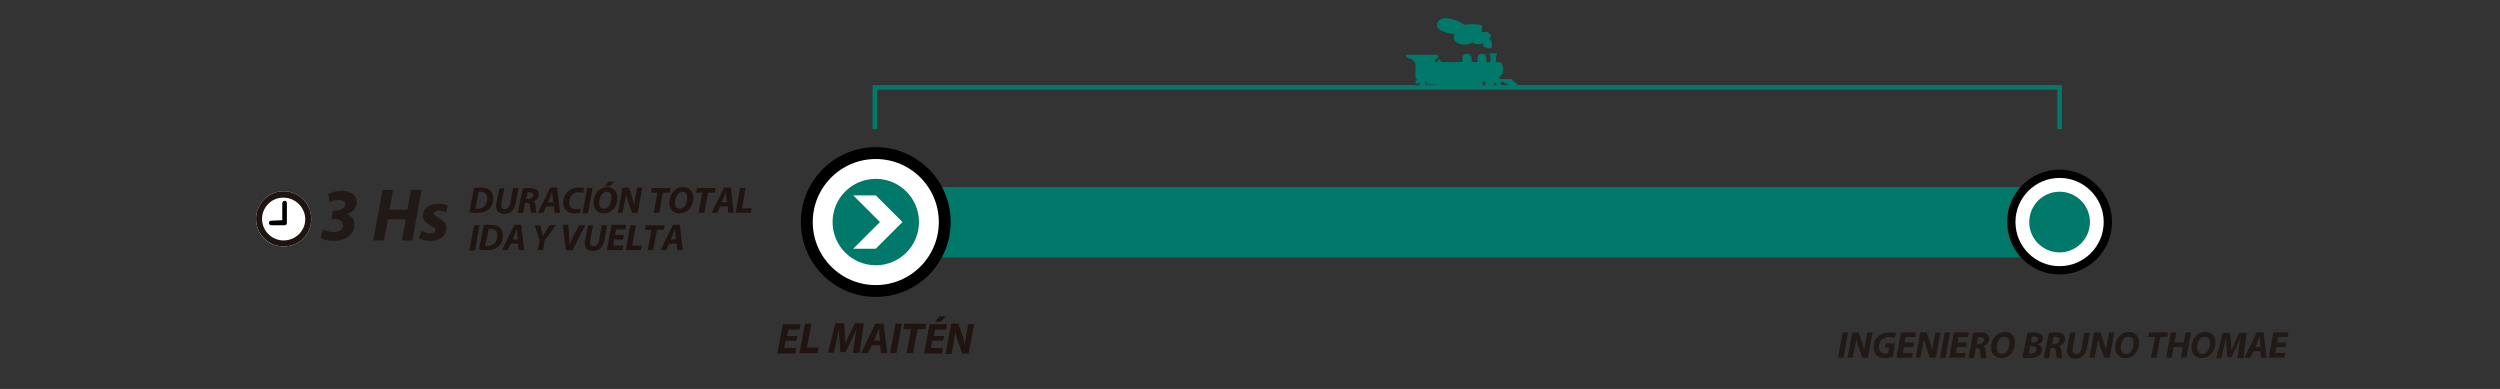 <?xml version="1.0" encoding="UTF-8"?> <svg xmlns="http://www.w3.org/2000/svg" xmlns:xlink="http://www.w3.org/1999/xlink" version="1.1" id="Capa_1" x="0px" y="0px" viewBox="0 0 543.8 84.6" style="enable-background:new 0 0 543.8 84.6;" xml:space="preserve"><rect x="0" y="0" width="543.8" height="84.6" fill="#333333" stroke="none"/> <style type="text/css"> .st0{fill:#1F140F;} .st1{fill:#FFFFFF;} .st2{fill:#00796A;} .st3{fill:#FFFFFF;stroke:#000000;stroke-width:2.58;stroke-miterlimit:10;} .st4{fill:none;stroke:#00796A;stroke-miterlimit:10;} .st5{fill:none;stroke:#00796A;stroke-miterlimit:10;stroke-dasharray:0,0,0,1.89;} .st6{fill:#211915;} .st7{fill:#FFFFFF;stroke:#000000;stroke-width:1.806;stroke-miterlimit:10;} </style> <g> <path class="st0" d="M103.1,40.9c0.5-0.1,1-0.1,1.5-0.1c0.8,0,1.5,0.2,2,0.6c0.4,0.4,0.7,0.9,0.7,1.7c0,1.1-0.4,2-1.1,2.5 c-0.6,0.5-1.4,0.7-2.6,0.7c-0.7,0-1.2-0.1-1.5-0.1L103.1,40.9L103.1,40.9L103.1,40.9z M103.4,45.4c0.1,0,0.3,0,0.5,0 c0.6,0,1.2-0.2,1.5-0.6c0.4-0.4,0.6-1,0.6-1.7c0-0.9-0.5-1.4-1.4-1.4c-0.2,0-0.4,0-0.5,0L103.4,45.4L103.4,45.4L103.4,45.4z"></path> <path class="st0" d="M109.7,40.9l-0.6,3.1c0,0.2-0.1,0.4-0.1,0.7c0,0.4,0.3,0.8,0.8,0.8c0.6,0,1-0.4,1.2-1.4l0.6-3.2h1.2l-0.6,3.1 c-0.3,1.7-1.1,2.5-2.5,2.5c-1.1,0-1.8-0.6-1.8-1.7c0-0.2,0-0.5,0.1-0.8l0.6-3L109.7,40.9L109.7,40.9z"></path> <path class="st0" d="M113.7,41c0.4-0.1,0.9-0.1,1.5-0.1c0.5,0,1.1,0.1,1.4,0.3c0.4,0.2,0.6,0.6,0.6,1.1c0,0.8-0.5,1.3-1.2,1.5l0,0 c0.3,0.1,0.5,0.5,0.5,1c0.1,0.6,0.1,1.3,0.2,1.5h-1.2c-0.1-0.2-0.1-0.6-0.2-1.3c0-0.7-0.3-0.9-0.7-0.9h-0.4l-0.4,2.2h-1.2L113.7,41 L113.7,41z M114.4,43.3h0.5c0.6,0,1.1-0.4,1.1-0.9c0-0.4-0.4-0.6-0.8-0.6c-0.2,0-0.4,0-0.4,0L114.4,43.3L114.4,43.3L114.4,43.3z"></path> <path class="st0" d="M118.8,44.9l-0.6,1.4H117l2.7-5.5h1.5l0.6,5.5h-1.2l-0.1-1.4C120.4,44.9,118.8,44.9,118.8,44.9z M120.3,44 l-0.1-1.2c0-0.3-0.1-0.7-0.1-1.1l0,0c-0.1,0.3-0.3,0.8-0.4,1.1l-0.5,1.2H120.3z"></path> <path class="st0" d="M126.3,46.2c-0.3,0.1-0.8,0.2-1.4,0.2c-1.4,0-2.4-0.9-2.4-2.3c0-1.2,0.6-2.2,1.4-2.7c0.6-0.4,1.2-0.6,2-0.6 c0.6,0,1,0.1,1.2,0.2l-0.3,1c-0.2-0.1-0.5-0.2-1-0.2s-0.9,0.2-1.2,0.4c-0.5,0.4-0.8,1-0.8,1.8c0,0.9,0.5,1.5,1.4,1.5 c0.4,0,0.8-0.1,1-0.2L126.3,46.2L126.3,46.2L126.3,46.2z"></path> <path class="st0" d="M128.9,40.9l-1,5.5h-1.2l1-5.5H128.9z"></path> <path class="st0" d="M134.3,43c0,1-0.3,2-1,2.6c-0.5,0.5-1.2,0.8-2,0.8c-1.4,0-2.2-1-2.2-2.3c0-1,0.4-2,1-2.6 c0.5-0.5,1.2-0.8,2-0.8C133.5,40.8,134.3,41.7,134.3,43L134.3,43z M131,42.2c-0.4,0.4-0.7,1.3-0.7,1.9c0,0.8,0.4,1.3,1.1,1.3 c0.3,0,0.7-0.2,0.9-0.4c0.4-0.4,0.7-1.3,0.7-2s-0.2-1.3-1.1-1.3C131.6,41.7,131.3,41.9,131,42.2L131,42.2z M133.7,39.5l-1.1,1h-1 l0.8-1H133.7z"></path> <path class="st0" d="M134.4,46.3l1-5.5h1.4l0.7,2.1c0.2,0.7,0.4,1.3,0.5,1.9l0,0c0-0.6,0.1-1.2,0.2-2l0.4-2h1.1l-1,5.5h-1.2 l-0.8-2.2c-0.2-0.7-0.4-1.2-0.5-1.9l0,0c-0.1,0.5-0.2,1.3-0.4,2.2l-0.4,1.9H134.4L134.4,46.3L134.4,46.3z"></path> <path class="st0" d="M143,41.9h-1.4l0.2-1h4.1l-0.2,1h-1.5l-0.8,4.4h-1.2C142.2,46.3,143,41.9,143,41.9z"></path> <path class="st0" d="M150.8,43c0,1-0.4,2-1,2.6c-0.5,0.5-1.2,0.8-2,0.8c-1.4,0-2.2-1-2.2-2.3c0-1,0.4-2,1-2.6 c0.5-0.5,1.2-0.8,2-0.8C150,40.8,150.8,41.7,150.8,43L150.8,43z M147.5,42.2c-0.4,0.4-0.7,1.3-0.7,1.9c0,0.8,0.3,1.3,1.1,1.3 c0.3,0,0.7-0.2,0.9-0.4c0.4-0.4,0.7-1.3,0.7-2s-0.2-1.3-1.1-1.3C148.1,41.7,147.8,41.9,147.5,42.2L147.5,42.2z"></path> <path class="st0" d="M152.8,41.9h-1.4l0.2-1h4.1l-0.2,1H154l-0.8,4.4H152C151.9,46.3,152.8,41.9,152.8,41.9z"></path> <path class="st0" d="M156.6,44.9l-0.6,1.4h-1.2l2.7-5.5h1.5l0.6,5.5h-1.2l-0.1-1.4H156.6z M158.1,44l-0.1-1.2 c0-0.3-0.1-0.7-0.1-1.1l0,0c-0.1,0.3-0.3,0.8-0.4,1.1L157,44H158.1z"></path> <path class="st0" d="M161,40.9h1.2l-0.8,4.4h2.1l-0.2,1H160L161,40.9L161,40.9z"></path> <path class="st0" d="M104.3,49l-1,5.5h-1.2l1-5.5H104.3z"></path> <path class="st0" d="M105.2,49c0.5-0.1,1-0.1,1.5-0.1c0.8,0,1.5,0.2,2,0.6c0.4,0.4,0.7,0.9,0.7,1.7c0,1.1-0.4,2-1.1,2.5 c-0.6,0.5-1.4,0.7-2.6,0.7c-0.7,0-1.2-0.1-1.5-0.1L105.2,49L105.2,49L105.2,49z M105.5,53.5c0.1,0,0.3,0,0.5,0 c0.6,0,1.2-0.2,1.6-0.6c0.4-0.4,0.6-1,0.6-1.7c0-0.9-0.5-1.4-1.4-1.4c-0.2,0-0.4,0-0.5,0L105.5,53.5L105.5,53.5L105.5,53.5z"></path> <path class="st0" d="M111.1,53l-0.7,1.4h-1.2l2.7-5.5h1.5l0.6,5.5h-1.2l-0.1-1.4C112.7,53,111.1,53,111.1,53z M112.6,52.1l-0.1-1.2 c0-0.3-0.1-0.7-0.1-1.1l0,0c-0.1,0.3-0.3,0.8-0.4,1.1l-0.5,1.2C111.4,52.1,112.6,52.1,112.6,52.1z"></path> <path class="st0" d="M117,54.4l0.4-2.2l-1.1-3.2h1.2l0.4,1.4c0.1,0.5,0.1,0.7,0.2,1l0,0c0.2-0.3,0.3-0.6,0.6-1l0.8-1.4h1.4 l-2.4,3.2l-0.4,2.2H117z"></path> <path class="st0" d="M123.1,54.4l-0.7-5.5h1.2l0.2,2.6c0.1,0.6,0.1,1.1,0.1,1.7l0,0c0.2-0.5,0.5-1.1,0.7-1.7L126,49h1.3l-2.8,5.5 L123.1,54.4L123.1,54.4z"></path> <path class="st0" d="M129,49l-0.6,3.1c0,0.2-0.1,0.4-0.1,0.7c0,0.4,0.3,0.8,0.8,0.8c0.6,0,1-0.4,1.2-1.4l0.6-3.2h1.2l-0.6,3.1 c-0.3,1.7-1.1,2.5-2.5,2.5c-1.1,0-1.8-0.6-1.8-1.7c0-0.2,0-0.5,0.1-0.8l0.6-3C127.8,49,129,49,129,49z"></path> <path class="st0" d="M135.5,52.1h-1.9l-0.2,1.3h2.2l-0.2,1H132l1-5.5h3.2l-0.2,1h-2l-0.2,1.2h1.9L135.5,52.1L135.5,52.1L135.5,52.1 z"></path> <path class="st0" d="M137.1,49h1.2l-0.8,4.4h2.1l-0.2,1h-3.3L137.1,49L137.1,49z"></path> <path class="st0" d="M141.7,50h-1.4l0.2-1h4.1l-0.2,1h-1.5l-0.8,4.4h-1.2C140.9,54.4,141.7,50,141.7,50z"></path> <path class="st0" d="M145.5,53l-0.6,1.4h-1.2l2.7-5.5h1.5l0.6,5.5h-1.2l-0.1-1.4H145.5z M147,52.1l-0.1-1.2c0-0.3-0.1-0.7-0.1-1.1 l0,0c-0.1,0.3-0.3,0.8-0.4,1.1l-0.5,1.2H147z"></path> <path class="st1" d="M61.7,41.6c-3.3,0-6,2.7-6,6s2.5,6,6,6c3.5,0,6-2.7,6-6S65,41.6,61.7,41.6z"></path> <path class="st0" d="M61.7,41.6c3.3,0,6,2.7,6,6s-2.5,6-6,6c-3.4,0-6-2.7-6-6C55.7,44.3,58.4,41.6,61.7,41.6z M57,47.6 c0,2.6,2.1,4.7,4.7,4.7s4.7-2.1,4.7-4.6S64.3,43,61.7,43C59.2,42.9,57,45,57,47.6z"></path> <path d="M61.4,47.9v-3.6c0-0.3,0.1-0.5,0.4-0.6c0.3-0.1,0.6,0.1,0.6,0.5c0,1.4,0,2.8,0,4.3c0,0.3-0.2,0.5-0.5,0.5h-2.8 c-0.4,0-0.6-0.2-0.6-0.5c0-0.4,0.3-0.5,0.6-0.5L61.4,47.9L61.4,47.9L61.4,47.9z"></path> <path class="st2" d="M329.5,18.6h-0.6c-1.1,0-1.8-0.8-2.1-0.8s-0.4,0.1-0.4,0.3s0.2,0.3,0.2,0.5s-0.3,0.4-0.5,0.4 c-0.3,0-0.6-0.1-0.6-0.4s0.1-0.6-0.2-0.6c-0.2,0-0.3,0.1-0.3,0.4s-0.4,0.4-0.9,0.4s-1,0-1-0.3v-0.8h-0.6v0.6c0,0.4-0.4,0.8-0.9,0.8 c-0.8,0-0.7-0.5-1.4-0.5c-0.7,0-0.6,0.6-1.3,0.6s-0.6-0.6-1.4-0.6s-0.6,0.6-1.5,0.6c-0.8,0-0.6-0.6-1.4-0.6c-0.7,0-0.6,0.5-1.3,0.5 c-0.8,0-1-0.5-1-0.7h-2c0,0,0.2-0.6-0.1-0.6c-0.4,0-0.3,0-0.3,0.1s0.3,0,0.3,0.5c0,0.2-0.1,0.6-0.7,0.6c-0.4,0-0.7-0.2-0.7-0.5 c0-0.4,0.1-0.3,0.2-0.6c-0.1,0.2-0.5,0.3-1,0.3c-0.1,0-0.1-0.2-0.1-0.4s0.3-0.3,0.3-0.5s-0.2-0.2-0.3-0.3v-3c0-1-1.9-1.5-1.9-1.5 s-0.2-0.1-0.2-0.6h6.4c0.5,0,0.7,0.1,0.7,0.4s-0.7,0.6-0.7,0.7v0.5h0.5c0-0.1,0-0.6,0.4-0.6c0.3,0,0.3,0.6,0.3,0.6h4.7v-0.9 c0-0.5,0.3-0.9,1-0.9c0.6,0,1,0.5,1,0.9v0.9h1.3v-0.9c0-0.7,0.6-0.9,1-0.9c0.6,0,0.9,0.4,0.9,0.7v1.1h0.9v-1.4L324,12v-0.4h1.6V12 l-0.2,0.1v1.4h0.7c0.5,0,0.9,0.8,0.9,1.6c0,1.2-0.9,1.7-0.9,1.7s0,0.4,0.4,0.4h2.2c0.5,0.4,0.9,0.9,1.5,1.1L329.5,18.6L329.5,18.6 L329.5,18.6z"></path> <path class="st2" d="M318.5,5.4c-0.9-0.7-1.9-1.1-2.9-1.3c-0.5-0.1-1-0.2-1.5-0.1s-1,0.3-1.3,0.7s-0.3,1,0,1.4 c0.1,0.2,0.4,0.3,0.6,0.5c0.9,0.5,2,0.8,3,0.8c0,0.1-0.1,0.3-0.1,0.4c-0.2,0.6,0.1,1.2,0.6,1.5s1.1,0.4,1.7,0.4s1.3-0.1,1.7-0.6 c0,0.2,0.2,0.3,0.4,0.4s0.4,0.1,0.6,0.1c0.4,0,0.9,0,1.3-0.2c0.1,0.2,0,0.5,0.1,0.7c0.1,0.1,0.2,0.1,0.3,0.2c0.3,0.1,0.7,0.2,1,0.2 c0.1,0,0.2,0,0.3,0c0.2-0.1,0.2-0.3,0.2-0.5s0.1-0.4,0-0.7c0-0.2-0.1-0.4-0.3-0.6c-0.1-0.1-0.3-0.1-0.4-0.1 c0.2-0.2,0.5-0.4,0.5-0.8c0-0.2-0.2-0.4-0.3-0.5S323.6,7,323.4,7c-0.4-0.1-0.8,0-1.2,0c0.1-0.3,0.2-0.7,0.2-1c0-0.1,0-0.2,0-0.3 c-0.1-0.1-0.2-0.2-0.4-0.3C320.9,5.2,319.6,5.2,318.5,5.4"></path> <rect x="190.5" y="40.7" class="st2" width="258.3" height="15.3"></rect> <g> <path class="st1" d="M439.6,44.9v6.8C439.6,44.9,439.6,51.7,439.6,44.9z M439.6,44.9v6.8C439.6,44.9,439.6,51.7,439.6,44.9z M437.8,44.9v6.8C437.8,44.9,437.8,51.7,437.8,44.9z M437.8,44.9v6.8C437.8,44.9,437.8,51.7,437.8,44.9z M435.9,44.9v6.8 C435.9,44.9,435.9,51.7,435.9,44.9z M435.9,44.9v6.8C435.9,44.9,435.9,51.7,435.9,44.9z M434,44.9v6.8C434,44.9,434,51.7,434,44.9 z M434,44.9v6.8C434,44.9,434,51.7,434,44.9z M432.1,44.9v6.8C432.1,44.9,432.1,51.7,432.1,44.9z M432.1,44.9v6.8 C432.1,44.9,432.1,51.7,432.1,44.9z M430.2,44.9v6.8C430.2,44.9,430.2,51.7,430.2,44.9z M430.2,44.9v6.8 C430.2,44.9,430.2,51.7,430.2,44.9z M428.3,44.9v6.8C428.3,44.9,428.3,51.7,428.3,44.9z M428.3,44.9v6.8 C428.3,44.9,428.3,51.7,428.3,44.9z M426.4,44.9v6.8C426.4,44.9,426.4,51.7,426.4,44.9z M426.4,44.9v6.8 C426.4,44.9,426.4,51.7,426.4,44.9z M424.5,44.9v6.8C424.5,44.9,424.5,51.7,424.5,44.9z M424.5,44.9v6.8 C424.5,44.9,424.5,51.7,424.5,44.9z M422.6,44.9v6.8C422.6,44.9,422.6,51.7,422.6,44.9z M422.6,44.9v6.8 C422.6,44.9,422.6,51.7,422.6,44.9z M420.8,44.9v6.8C420.8,44.9,420.8,51.7,420.8,44.9z M420.8,44.9v6.8 C420.8,44.9,420.8,51.7,420.8,44.9z M418.9,44.9v6.8C418.9,44.9,418.9,51.7,418.9,44.9z M418.9,44.9v6.8 C418.9,44.9,418.9,51.7,418.9,44.9z M417,44.9v6.8C417,44.9,417,51.7,417,44.9z M417,44.9v6.8C417,44.9,417,51.7,417,44.9z M415.1,44.9v6.8C415.1,44.9,415.1,51.7,415.1,44.9z M415.1,44.9v6.8C415.1,44.9,415.1,51.7,415.1,44.9z M413.2,44.9v6.8 C413.2,44.9,413.2,51.7,413.2,44.9z M413.2,44.9v6.8C413.2,44.9,413.2,51.7,413.2,44.9z M411.3,44.9v6.8 C411.3,44.9,411.3,51.7,411.3,44.9z M411.3,44.9v6.8C411.3,44.9,411.3,51.7,411.3,44.9z M409.4,44.9v6.8 C409.4,44.9,409.4,51.7,409.4,44.9z M409.4,44.9v6.8C409.4,44.9,409.4,51.7,409.4,44.9z M407.5,44.9v6.8 C407.5,44.9,407.5,51.7,407.5,44.9z M407.5,44.9v6.8C407.5,44.9,407.5,51.7,407.5,44.9z M405.6,44.9v6.8 C405.6,44.9,405.6,51.7,405.6,44.9z M405.6,44.9v6.8C405.6,44.9,405.6,51.7,405.6,44.9z M403.7,44.9v6.8 C403.7,44.9,403.7,51.7,403.7,44.9z M403.7,44.9v6.8C403.7,44.9,403.7,51.7,403.7,44.9z M401.8,44.9v6.8 C401.8,44.9,401.8,51.7,401.8,44.9z M401.8,44.9v6.8C401.8,44.9,401.8,51.7,401.8,44.9z M400,44.9v6.8C400,44.9,400,51.7,400,44.9 z M400,44.9v6.8C400,44.9,400,51.7,400,44.9z M398.1,44.9v6.8C398.1,44.9,398.1,51.7,398.1,44.9z M398.1,44.9v6.8 C398.1,44.9,398.1,51.7,398.1,44.9z M396.2,44.9v6.8C396.2,44.9,396.2,51.7,396.2,44.9z M396.2,44.9v6.8 C396.2,44.9,396.2,51.7,396.2,44.9z M394.3,44.9v6.8C394.3,44.9,394.3,51.7,394.3,44.9z M394.3,44.9v6.8 C394.3,44.9,394.3,51.7,394.3,44.9z M392.4,44.9v6.8C392.4,44.9,392.4,51.7,392.4,44.9z M392.4,44.9v6.8 C392.4,44.9,392.4,51.7,392.4,44.9z M390.5,44.9v6.8C390.5,44.9,390.5,51.7,390.5,44.9z M390.5,44.9v6.8 C390.5,44.9,390.5,51.7,390.5,44.9z M388.6,44.9v6.8C388.6,44.9,388.6,51.7,388.6,44.9z M388.6,44.9v6.8 C388.6,44.9,388.6,51.7,388.6,44.9z M386.7,44.9v6.8C386.7,44.9,386.7,51.7,386.7,44.9z M386.7,44.9v6.8 C386.7,44.9,386.7,51.7,386.7,44.9z M384.8,44.9v6.8C384.8,44.9,384.8,51.7,384.8,44.9z M384.8,44.9v6.8 C384.8,44.9,384.8,51.7,384.8,44.9z M383,44.9v6.8C383,44.9,383,51.7,383,44.9z M383,44.9v6.8C383,44.9,383,51.7,383,44.9z M381.1,44.9v6.8C381.1,44.9,381.1,51.7,381.1,44.9z M381.1,44.9v6.8C381.1,44.9,381.1,51.7,381.1,44.9z M379.2,44.9v6.8 C379.2,44.9,379.2,51.7,379.2,44.9z M379.2,44.9v6.8C379.2,44.9,379.2,51.7,379.2,44.9z M377.3,44.9v6.8 C377.3,44.9,377.3,51.7,377.3,44.9z M377.3,44.9v6.8C377.3,44.9,377.3,51.7,377.3,44.9z M375.4,44.9v6.8 C375.4,44.9,375.4,51.7,375.4,44.9z M375.4,44.9v6.8C375.4,44.9,375.4,51.7,375.4,44.9z M373.5,44.9v6.8 C373.5,44.9,373.5,51.7,373.5,44.9z M373.5,44.9v6.8C373.5,44.9,373.5,51.7,373.5,44.9z M371.6,44.9v6.8 C371.6,44.9,371.6,51.7,371.6,44.9z M371.6,44.9v6.8C371.6,44.9,371.6,51.7,371.6,44.9z M369.7,44.9v6.8 C369.7,44.9,369.7,51.7,369.7,44.9z M369.7,44.9v6.8C369.7,44.9,369.7,51.7,369.7,44.9z M367.8,44.9v6.8 C367.8,44.9,367.8,51.7,367.8,44.9z M367.8,44.9v6.8C367.8,44.9,367.8,51.7,367.8,44.9z M365.9,44.9v6.8 C365.9,44.9,365.9,51.7,365.9,44.9z M365.9,44.9v6.8C365.9,44.9,365.9,51.7,365.9,44.9z M364,44.9v6.8C364,44.9,364,51.7,364,44.9 z M364,44.9v6.8C364,44.9,364,51.7,364,44.9z M362.2,44.9v6.8C362.2,44.9,362.2,51.7,362.2,44.9z M362.2,44.9v6.8 C362.2,44.9,362.2,51.7,362.2,44.9z M360.3,44.9v6.8C360.3,44.9,360.3,51.7,360.3,44.9z M360.3,44.9v6.8 C360.3,44.9,360.3,51.7,360.3,44.9z M358.4,44.9v6.8C358.4,44.9,358.4,51.7,358.4,44.9z M358.4,44.9v6.8 C358.4,44.9,358.4,51.7,358.4,44.9z M356.5,44.9v6.8C356.5,44.9,356.5,51.7,356.5,44.9z M356.5,44.9v6.8 C356.5,44.9,356.5,51.7,356.5,44.9z M354.6,44.9v6.8C354.6,44.9,354.6,51.7,354.6,44.9z M354.6,44.9v6.8 C354.6,44.9,354.6,51.7,354.6,44.9z M352.7,44.9v6.8C352.7,44.9,352.7,51.7,352.7,44.9z M352.7,44.9v6.8 C352.7,44.9,352.7,51.7,352.7,44.9z M350.8,44.9v6.8C350.8,44.9,350.8,51.7,350.8,44.9z M350.8,44.9v6.8 C350.8,44.9,350.8,51.7,350.8,44.9z M348.9,44.9v6.8C348.9,44.9,348.9,51.7,348.9,44.9z M348.9,44.9v6.8 C348.9,44.9,348.9,51.7,348.9,44.9z M347,44.9v6.8C347,44.9,347,51.7,347,44.9z M347,44.9v6.8C347,44.9,347,51.7,347,44.9z M345.1,44.9v6.8C345.1,44.9,345.1,51.7,345.1,44.9z M345.1,44.9v6.8C345.1,44.9,345.1,51.7,345.1,44.9z M343.3,44.9v6.8 C343.3,44.9,343.3,51.7,343.3,44.9z M343.3,44.9v6.8C343.3,44.9,343.3,51.7,343.3,44.9z M341.4,44.9v6.8 C341.4,44.9,341.4,51.7,341.4,44.9z M341.4,44.9v6.8C341.4,44.9,341.4,51.7,341.4,44.9z M339.5,44.9v6.8 C339.5,44.9,339.5,51.7,339.5,44.9z M339.5,44.9v6.8C339.5,44.9,339.5,51.7,339.5,44.9z M337.6,44.9v6.8 C337.6,44.9,337.6,51.7,337.6,44.9z M337.6,44.9v6.8C337.6,44.9,337.6,51.7,337.6,44.9z M335.7,44.9v6.8 C335.7,44.9,335.7,51.7,335.7,44.9z M335.7,44.9v6.8C335.7,44.9,335.7,51.7,335.7,44.9z M333.8,44.9v6.8 C333.8,44.9,333.8,51.7,333.8,44.9z M333.8,44.9v6.8C333.8,44.9,333.8,51.7,333.8,44.9z M331.9,44.9v6.8 C331.9,44.9,331.9,51.7,331.9,44.9z M331.9,44.9v6.8C331.9,44.9,331.9,51.7,331.9,44.9z M330,44.9v6.8C330,44.9,330,51.7,330,44.9 z M330,44.9v6.8C330,44.9,330,51.7,330,44.9z M328.1,44.9v6.8C328.1,44.9,328.1,51.7,328.1,44.9z M328.1,44.9v6.8 C328.1,44.9,328.1,51.7,328.1,44.9z M326.2,44.9v6.8C326.2,44.9,326.2,51.7,326.2,44.9z M326.2,44.9v6.8 C326.2,44.9,326.2,51.7,326.2,44.9z M324.4,44.9v6.8C324.4,44.9,324.4,51.7,324.4,44.9z M324.4,44.9v6.8 C324.4,44.9,324.4,51.7,324.4,44.9z M322.5,44.9v6.8C322.5,44.9,322.5,51.7,322.5,44.9z M322.5,44.9v6.8 C322.5,44.9,322.5,51.7,322.5,44.9z M320.6,44.9v6.8C320.6,44.9,320.6,51.7,320.6,44.9z M320.6,44.9v6.8 C320.6,44.9,320.6,51.7,320.6,44.9z M318.7,44.9v6.8C318.7,44.9,318.7,51.7,318.7,44.9z M318.7,44.9v6.8 C318.7,44.9,318.7,51.7,318.7,44.9z M316.8,44.9v6.8C316.8,44.9,316.8,51.7,316.8,44.9z M316.8,44.9v6.8 C316.8,44.9,316.8,51.7,316.8,44.9z M314.9,44.9v6.8C314.9,44.9,314.9,51.7,314.9,44.9z M314.9,44.9v6.8 C314.9,44.9,314.9,51.7,314.9,44.9z M313,44.9v6.8C313,44.9,313,51.7,313,44.9z M313,44.9v6.8C313,44.9,313,51.7,313,44.9z M311.1,44.9v6.8C311.1,44.9,311.1,51.7,311.1,44.9z M311.1,44.9v6.8C311.1,44.9,311.1,51.7,311.1,44.9z M309.2,44.9v6.8 C309.2,44.9,309.2,51.7,309.2,44.9z M309.2,44.9v6.8C309.2,44.9,309.2,51.7,309.2,44.9z M307.3,44.9v6.8 C307.3,44.9,307.3,51.7,307.3,44.9z M307.3,44.9v6.8C307.3,44.9,307.3,51.7,307.3,44.9z M305.5,44.9v6.8 C305.5,44.9,305.5,51.7,305.5,44.9z M305.5,44.9v6.8C305.5,44.9,305.5,51.7,305.5,44.9z M303.6,44.9v6.8 C303.6,44.9,303.6,51.7,303.6,44.9z M303.6,44.9v6.8C303.6,44.9,303.6,51.7,303.6,44.9z M301.7,44.9v6.8 C301.7,44.9,301.7,51.7,301.7,44.9z M301.7,44.9v6.8C301.7,44.9,301.7,51.7,301.7,44.9z M299.8,44.9v6.8 C299.8,44.9,299.8,51.7,299.8,44.9z M299.8,44.9v6.8C299.8,44.9,299.8,51.7,299.8,44.9z M297.9,44.9v6.8 C297.9,44.9,297.9,51.7,297.9,44.9z M297.9,44.9v6.8C297.9,44.9,297.9,51.7,297.9,44.9z M296,44.9v6.8C296,44.9,296,51.7,296,44.9 z M296,44.9v6.8C296,44.9,296,51.7,296,44.9z M294.1,44.9v6.8C294.1,44.9,294.1,51.7,294.1,44.9z M294.1,44.9v6.8 C294.1,44.9,294.1,51.7,294.1,44.9z M292.2,44.9v6.8C292.2,44.9,292.2,51.7,292.2,44.9z M292.2,44.9v6.8 C292.2,44.9,292.2,51.7,292.2,44.9z M290.3,44.9v6.8C290.3,44.9,290.3,51.7,290.3,44.9z M290.3,44.9v6.8 C290.3,44.9,290.3,51.7,290.3,44.9z M288.5,44.9v6.8C288.5,44.9,288.5,51.7,288.5,44.9z M288.5,44.9v6.8 C288.5,44.9,288.5,51.7,288.5,44.9z M286.6,44.9v6.8C286.6,44.9,286.6,51.7,286.6,44.9z M286.6,44.9v6.8 C286.6,44.9,286.6,51.7,286.6,44.9z M284.7,44.9v6.8C284.7,44.9,284.7,51.7,284.7,44.9z M284.7,44.9v6.8 C284.7,44.9,284.7,51.7,284.7,44.9z M282.8,44.9v6.8C282.8,44.9,282.8,51.7,282.8,44.9z M282.8,44.9v6.8 C282.8,44.9,282.8,51.7,282.8,44.9z M280.9,44.9v6.8C280.9,44.9,280.9,51.7,280.9,44.9z M280.9,44.9v6.8 C280.9,44.9,280.9,51.7,280.9,44.9z M279,44.9v6.8C279,44.9,279,51.7,279,44.9z M279,44.9v6.8C279,44.9,279,51.7,279,44.9z M277.1,44.9v6.8C277.1,44.9,277.1,51.7,277.1,44.9z M277.1,44.9v6.8C277.1,44.9,277.1,51.7,277.1,44.9z M275.2,44.9v6.8 C275.2,44.9,275.2,51.7,275.2,44.9z M275.2,44.9v6.8C275.2,44.9,275.2,51.7,275.2,44.9z M273.3,44.9v6.8 C273.3,44.9,273.3,51.7,273.3,44.9z M273.3,44.9v6.8C273.3,44.9,273.3,51.7,273.3,44.9z M271.4,44.9v6.8 C271.4,44.9,271.4,51.7,271.4,44.9z M271.4,44.9v6.8C271.4,44.9,271.4,51.7,271.4,44.9z M269.5,44.9v6.8 C269.5,44.9,269.5,51.7,269.5,44.9z M269.5,44.9v6.8C269.5,44.9,269.5,51.7,269.5,44.9z M267.7,44.9v6.8 C267.7,44.9,267.7,51.7,267.7,44.9z M267.7,44.9v6.8C267.7,44.9,267.7,51.7,267.7,44.9z M265.8,44.9v6.8 C265.8,44.9,265.8,51.7,265.8,44.9z M265.8,44.9v6.8C265.8,44.9,265.8,51.7,265.8,44.9z M263.9,44.9v6.8 C263.9,44.9,263.9,51.7,263.9,44.9z M263.9,44.9v6.8C263.9,44.9,263.9,51.7,263.9,44.9z M262,44.9v6.8C262,44.9,262,51.7,262,44.9 z M262,44.9v6.8C262,44.9,262,51.7,262,44.9z M260.1,44.9v6.8C260.1,44.9,260.1,51.7,260.1,44.9z M260.1,44.9v6.8 C260.1,44.9,260.1,51.7,260.1,44.9z M258.2,44.9v6.8C258.2,44.9,258.2,51.7,258.2,44.9z M258.2,44.9v6.8 C258.2,44.9,258.2,51.7,258.2,44.9z M256.3,44.9v6.8C256.3,44.9,256.3,51.7,256.3,44.9z M256.3,44.9v6.8 C256.3,44.9,256.3,51.7,256.3,44.9z M254.4,44.9v6.8C254.4,44.9,254.4,51.7,254.4,44.9z M254.4,44.9v6.8 C254.4,44.9,254.4,51.7,254.4,44.9z M252.5,44.9v6.8C252.5,44.9,252.5,51.7,252.5,44.9z M252.5,44.9v6.8 C252.5,44.9,252.5,51.7,252.5,44.9z M250.6,44.9v6.8C250.6,44.9,250.6,51.7,250.6,44.9z M250.6,44.9v6.8 C250.6,44.9,250.6,51.7,250.6,44.9z M248.8,44.9v6.8C248.8,44.9,248.8,51.7,248.8,44.9z M248.8,44.9v6.8 C248.8,44.9,248.8,51.7,248.8,44.9z M246.9,44.9v6.8C246.9,44.9,246.9,51.7,246.9,44.9z M246.9,44.9v6.8 C246.9,44.9,246.9,51.7,246.9,44.9z M245,44.9v6.8C245,44.9,245,51.7,245,44.9z M245,44.9v6.8C245,44.9,245,51.7,245,44.9z M243.1,44.9v6.8C243.1,44.9,243.1,51.7,243.1,44.9z M243.1,44.9v6.8C243.1,44.9,243.1,51.7,243.1,44.9z M241.2,44.9v6.8 C241.2,44.9,241.2,51.7,241.2,44.9z M241.2,44.9v6.8C241.2,44.9,241.2,51.7,241.2,44.9z M239.3,44.9v6.8 C239.3,44.9,239.3,51.7,239.3,44.9z M239.3,44.9v6.8C239.3,44.9,239.3,51.7,239.3,44.9z M237.4,44.9v6.8 C237.4,44.9,237.4,51.7,237.4,44.9z M237.4,44.9v6.8C237.4,44.9,237.4,51.7,237.4,44.9z M235.5,44.9v6.8 C235.5,44.9,235.5,51.7,235.5,44.9z M235.5,44.9v6.8C235.5,44.9,235.5,51.7,235.5,44.9z M233.6,44.9v6.8 C233.6,44.9,233.6,51.7,233.6,44.9z M233.6,44.9v6.8C233.6,44.9,233.6,51.7,233.6,44.9z M231.8,44.9v6.8 C231.8,44.9,231.8,51.7,231.8,44.9z M231.8,44.9v6.8C231.8,44.9,231.8,51.7,231.8,44.9z M229.9,44.9v6.8 C229.9,44.9,229.9,51.7,229.9,44.9z M229.9,44.9v6.8C229.9,44.9,229.9,51.7,229.9,44.9z M228,44.9v6.8C228,44.9,228,51.7,228,44.9 z M228,44.9v6.8C228,44.9,228,51.7,228,44.9z M226.1,44.9v6.8C226.1,44.9,226.1,51.7,226.1,44.9z M226.1,44.9v6.8 C226.1,44.9,226.1,51.7,226.1,44.9z M224.2,44.9v6.8C224.2,44.9,224.2,51.7,224.2,44.9z M224.2,44.9v6.8 C224.2,44.9,224.2,51.7,224.2,44.9z M222.3,44.9v6.8C222.3,44.9,222.3,51.7,222.3,44.9z M222.3,44.9v6.8 C222.3,44.9,222.3,51.7,222.3,44.9z M220.4,44.9v6.8C220.4,44.9,220.4,51.7,220.4,44.9z M220.4,44.9v6.8 C220.4,44.9,220.4,51.7,220.4,44.9z M218.5,44.9v6.8C218.5,44.9,218.5,51.7,218.5,44.9z M218.5,44.9v6.8 C218.5,44.9,218.5,51.7,218.5,44.9z M216.6,44.9v6.8C216.6,44.9,216.6,51.7,216.6,44.9z M216.6,44.9v6.8 C216.6,44.9,216.6,51.7,216.6,44.9z M214.7,44.9v6.8C214.7,44.9,214.7,51.7,214.7,44.9z M214.7,44.9v6.8 C214.7,44.9,214.7,51.7,214.7,44.9z M212.8,44.9v6.8C212.8,44.9,212.8,51.7,212.8,44.9z M212.8,44.9v6.8 C212.8,44.9,212.8,51.7,212.8,44.9z M211,44.9v6.8C211,44.9,211,51.7,211,44.9z M211,44.9v6.8C211,44.9,211,51.7,211,44.9z M209.1,44.9v6.8C209.1,44.9,209.1,51.7,209.1,44.9z M209.1,44.9v6.8C209.1,44.9,209.1,51.7,209.1,44.9z M207.2,44.9v6.8 C207.2,44.9,207.2,51.7,207.2,44.9z M207.2,44.9v6.8C207.2,44.9,207.2,51.7,207.2,44.9z M205.3,44.9v6.8 C205.3,44.9,205.3,51.7,205.3,44.9z M205.3,44.9v6.8C205.3,44.9,205.3,51.7,205.3,44.9z M203.4,44.9v6.8 C203.4,44.9,203.4,51.7,203.4,44.9z M203.4,44.9v6.8C203.4,44.9,203.4,51.7,203.4,44.9z"></path> </g> <g> <circle class="st3" cx="190.5" cy="48.3" r="15"></circle> <circle class="st2" cx="190.5" cy="48.3" r="9.4"></circle> </g> <polyline class="st4" points="190.3,28.1 190.3,19 448,19 448,28.1 "></polyline> <polyline class="st5" points="184.6,19 118.7,19 118.7,37 "></polyline> <g> <g> <path class="st6" d="M70.3,49.9c0.4,0.2,1.2,0.6,2.3,0.6c1.3,0,2-0.7,2-1.5c0-0.9-0.8-1.4-2.1-1.4h-0.4l0.3-1.8h0.4 c1.1,0,2.3-0.4,2.3-1.4c0-0.5-0.4-0.9-1.3-0.9s-1.7,0.2-2.1,0.5l-0.3-1.8c0.8-0.4,1.9-0.7,2.9-0.7c1.7,0,3.3,0.8,3.3,2.5 c0,1.3-1,2.3-2.3,2.6l0,0c1.1,0.2,1.8,1.1,1.8,2.3c0,2.2-2.2,3.5-4.5,3.5c-1.3,0-2.5-0.3-2.9-0.7L70.3,49.9z"></path> <path class="st6" d="M85.5,41.3l-0.8,4.3h3.9l0.8-4.3h2.3l-2,11h-2.3l0.9-4.6h-3.9l-0.9,4.6h-2.3l2-11H85.5z"></path> <path class="st6" d="M91.7,50.2c0.4,0.2,1.3,0.6,2,0.6s1-0.3,1-0.7s-0.3-0.7-1-1C92.8,48.6,92,48,92,47c0-1.7,1.4-2.7,3.4-2.7 c0.9,0,1.6,0.2,2,0.4L97,46.2c-0.3-0.2-0.9-0.4-1.6-0.4c-0.6,0-1,0.3-1,0.7c0,0.3,0.3,0.6,1,0.9c0.8,0.4,1.7,1.1,1.7,2.2 c0,1.8-1.5,2.8-3.6,2.8c-1,0-1.9-0.3-2.4-0.6L91.7,50.2z"></path> </g> </g> <g> <path class="st0" d="M173.2,74.1h-2.3l-0.3,1.6h2.6l-0.2,1.2h-3.9l1.2-6.4h3.8l-0.2,1.2h-2.4l-0.3,1.4h2.3L173.2,74.1L173.2,74.1 L173.2,74.1z"></path> <path class="st0" d="M175.1,70.4h1.4l-1,5.2h2.5l-0.2,1.2h-3.9L175.1,70.4L175.1,70.4z"></path> <path class="st0" d="M185.5,76.8l0.4-2.7c0.1-0.7,0.2-1.6,0.4-2.5l0,0c-0.4,0.8-0.8,1.7-1.1,2.4l-1.3,2.6h-1.1l-0.2-2.6 c-0.1-0.7-0.1-1.6-0.1-2.5l0,0c-0.2,0.8-0.4,1.8-0.5,2.5l-0.6,2.7h-1.3l1.6-6.4h1.9l0.2,2.4c0,0.6,0.1,1.3,0.1,2.1l0,0 c0.2-0.7,0.6-1.5,0.9-2.1l1.2-2.4h1.9l-0.9,6.4L185.5,76.8L185.5,76.8z"></path> <path class="st0" d="M189.6,75.1l-0.8,1.7h-1.5l3.1-6.4h1.8l0.8,6.4h-1.4l-0.1-1.7H189.6L189.6,75.1z M191.4,74.1l-0.1-1.4 c0-0.3-0.1-0.9-0.1-1.3l0,0c-0.2,0.4-0.3,0.9-0.5,1.3l-0.6,1.4H191.4L191.4,74.1z"></path> <path class="st0" d="M196.2,70.4l-1.2,6.4h-1.4l1.2-6.4H196.2z"></path> <path class="st0" d="M198.2,71.6h-1.7l0.2-1.2h4.8l-0.2,1.2h-1.7l-1,5.2h-1.4L198.2,71.6z"></path> <path class="st0" d="M205.1,74.1h-2.3l-0.3,1.6h2.6l-0.2,1.2H201l1.2-6.4h3.8l-0.2,1.2h-2.4l-0.3,1.4h2.3L205.1,74.1L205.1,74.1 L205.1,74.1z M205.8,68.8l-1.2,1.2h-1.2l0.9-1.2H205.8L205.8,68.8L205.8,68.8z"></path> <path class="st0" d="M205.7,76.8l1.2-6.4h1.6l0.8,2.5c0.3,0.8,0.4,1.5,0.6,2.2l0,0c0-0.7,0.1-1.4,0.3-2.3l0.4-2.3h1.3l-1.2,6.4 h-1.4l-0.9-2.6c-0.3-0.9-0.5-1.4-0.6-2.2l0,0c-0.1,0.6-0.2,1.6-0.4,2.6L207,77h-1.3V76.8L205.7,76.8z"></path> </g> <g> <circle class="st7" cx="448" cy="48.3" r="10.5"></circle> <circle class="st2" cx="448" cy="48.3" r="6.6"></circle> </g> <g> <g> <path class="st6" d="M402,72.3l-1,5.5h-1.2l1-5.5H402z"></path> <path class="st6" d="M401.9,77.8l1-5.5h1.4l0.7,2.1c0.2,0.7,0.4,1.3,0.5,1.9l0,0c0-0.6,0.1-1.2,0.3-2l0.4-2h1.1l-1,5.5h-1.2 l-0.8-2.2c-0.2-0.7-0.4-1.2-0.5-1.9l0,0c-0.1,0.5-0.2,1.3-0.4,2.2l-0.4,1.9H401.9z"></path> <path class="st6" d="M411.8,77.6c-0.4,0.1-1.1,0.3-1.8,0.3c-0.8,0-1.4-0.2-1.8-0.6c-0.4-0.4-0.7-1-0.7-1.7c0-1,0.4-1.9,1.1-2.5 c0.6-0.5,1.5-0.8,2.4-0.8c0.7,0,1.3,0.1,1.5,0.2l-0.4,1c-0.3-0.1-0.7-0.2-1.2-0.2s-1,0.2-1.4,0.4c-0.5,0.4-0.8,1-0.8,1.8 c0,0.9,0.5,1.4,1.4,1.4c0.3,0,0.5,0,0.6-0.1l0.2-1.2H410l0.2-0.9h2L411.8,77.6z"></path> <path class="st6" d="M416.2,75.5h-2l-0.3,1.3h2.2l-0.2,1h-3.4l1-5.5h3.3l-0.2,1h-2.1l-0.2,1.2h2L416.2,75.5z"></path> <path class="st6" d="M416.7,77.8l1-5.5h1.4l0.7,2.1c0.2,0.7,0.4,1.3,0.5,1.9l0,0c0-0.6,0.1-1.2,0.3-2l0.4-2h1.1l-1,5.5h-1.3 l-0.8-2.2c-0.2-0.7-0.4-1.2-0.5-1.9l0,0c-0.1,0.5-0.2,1.3-0.4,2.2l-0.4,1.9H416.7z"></path> <path class="st6" d="M424.2,72.3l-1,5.5H422l1-5.5H424.2z"></path> <path class="st6" d="M427.7,75.5h-2l-0.3,1.3h2.2l-0.2,1H424l1-5.5h3.3l-0.2,1H426l-0.2,1.2h2L427.7,75.5z"></path> <path class="st6" d="M429.2,72.4c0.4-0.1,0.9-0.1,1.5-0.1c0.5,0,1.1,0.1,1.4,0.3c0.4,0.2,0.6,0.6,0.6,1.1c0,0.8-0.5,1.3-1.3,1.6 l0,0c0.3,0.1,0.5,0.5,0.5,1c0.1,0.6,0.1,1.3,0.2,1.6h-1.2c0-0.1-0.1-0.6-0.2-1.3c0-0.7-0.3-0.9-0.7-0.9h-0.2l-0.4,2.2h-1.2 L429.2,72.4z M430,74.8h0.5c0.6,0,1.1-0.4,1.1-0.9c0-0.4-0.4-0.6-0.8-0.6c-0.2,0-0.4,0-0.5,0L430,74.8z"></path> <path class="st6" d="M438.3,74.5c0,1-0.4,2-1,2.6c-0.5,0.5-1.2,0.8-2,0.8c-1.4,0-2.2-1-2.2-2.3c0-1,0.4-2,1-2.6 c0.5-0.5,1.2-0.8,2-0.8C437.6,72.2,438.3,73.2,438.3,74.5z M435,73.6c-0.4,0.4-0.7,1.3-0.7,2c0,0.8,0.4,1.4,1.2,1.4 c0.3,0,0.7-0.2,0.9-0.4c0.4-0.4,0.7-1.3,0.7-2s-0.2-1.3-1.1-1.3C435.6,73.2,435.3,73.4,435,73.6z"></path> <path class="st6" d="M441,72.4c0.4-0.1,0.9-0.1,1.4-0.1c0.6,0,1,0.1,1.4,0.3c0.4,0.2,0.6,0.5,0.6,1c0,0.7-0.5,1.1-1.1,1.3l0,0 c0.5,0.2,0.9,0.6,0.9,1.2s-0.3,1-0.8,1.3s-1.2,0.5-2.1,0.5c-0.6,0-1.1,0-1.4-0.1L441,72.4z M441.3,76.9c0.1,0,0.3,0,0.5,0 c0.6,0,1.2-0.3,1.2-0.9c0-0.5-0.5-0.7-1-0.7h-0.4L441.3,76.9z M441.8,74.5h0.4c0.6,0,1.1-0.3,1.1-0.7c0-0.4-0.3-0.6-0.8-0.6 c-0.2,0-0.4,0-0.5,0L441.8,74.5z"></path> <path class="st6" d="M445.7,72.4c0.4-0.1,0.9-0.1,1.5-0.1c0.5,0,1.1,0.1,1.4,0.3c0.4,0.2,0.6,0.6,0.6,1.1c0,0.8-0.5,1.3-1.3,1.6 l0,0c0.3,0.1,0.5,0.5,0.5,1c0.1,0.6,0.1,1.3,0.2,1.6h-1.2c0-0.1-0.1-0.6-0.2-1.3c0-0.7-0.3-0.9-0.7-0.9h-0.4l-0.4,2.2h-1.2 L445.7,72.4z M446.4,74.8h0.5c0.6,0,1.1-0.4,1.1-0.9c0-0.4-0.4-0.6-0.8-0.6c-0.2,0-0.4,0-0.5,0L446.4,74.8z"></path> <path class="st6" d="M451.5,72.3l-0.6,3.2c0,0.2-0.1,0.4-0.1,0.7c0,0.4,0.3,0.8,0.8,0.8c0.6,0,1-0.4,1.2-1.4l0.6-3.2h1.2 l-0.6,3.1c-0.3,1.7-1.1,2.5-2.6,2.5c-1.1,0-1.8-0.6-1.8-1.8c0-0.2,0-0.5,0.1-0.8l0.6-3.1C450.3,72.3,451.5,72.3,451.5,72.3z"></path> <path class="st6" d="M454.5,77.8l1-5.5h1.4l0.7,2.1c0.2,0.7,0.4,1.3,0.5,1.9l0,0c0-0.6,0.1-1.2,0.3-2l0.4-2h1.1l-1,5.5h-1.2 l-0.8-2.2c-0.2-0.7-0.4-1.2-0.5-1.9l0,0c-0.1,0.5-0.2,1.3-0.4,2.2l-0.4,1.9H454.5z"></path> <path class="st6" d="M465.3,74.5c0,1-0.4,2-1,2.6c-0.5,0.5-1.2,0.8-2,0.8c-1.4,0-2.2-1-2.2-2.3c0-1,0.4-2,1-2.6 c0.5-0.5,1.2-0.8,2-0.8C464.5,72.2,465.3,73.2,465.3,74.5z M462,73.6c-0.4,0.4-0.7,1.3-0.7,2c0,0.8,0.4,1.4,1.2,1.4 c0.3,0,0.7-0.2,0.9-0.4c0.4-0.4,0.7-1.3,0.7-2s-0.2-1.3-1.1-1.3C462.6,73.2,462.2,73.4,462,73.6z"></path> <path class="st6" d="M468.8,73.3h-1.5l0.2-1h4.1l-0.2,1h-1.5l-0.8,4.5h-1.2L468.8,73.3z"></path> <path class="st6" d="M473.4,72.3l-0.4,2.2h2l0.4-2.2h1.2l-1,5.5h-1.2l0.4-2.3h-2l-0.4,2.3h-1.2l1-5.5H473.4z"></path> <path class="st6" d="M481.9,74.5c0,1-0.4,2-1,2.6c-0.5,0.5-1.2,0.8-2,0.8c-1.4,0-2.2-1-2.2-2.3c0-1,0.4-2,1-2.6 c0.5-0.5,1.2-0.8,2-0.8C481.2,72.2,481.9,73.2,481.9,74.5z M478.6,73.6c-0.4,0.4-0.7,1.3-0.7,2c0,0.8,0.4,1.4,1.2,1.4 c0.3,0,0.7-0.2,0.9-0.4c0.4-0.4,0.7-1.3,0.7-2s-0.2-1.3-1.1-1.3C479.2,73.2,478.9,73.4,478.6,73.6z"></path> <path class="st6" d="M486.7,77.8l0.3-2.3c0.1-0.6,0.2-1.4,0.4-2.2l0,0c-0.3,0.7-0.6,1.5-0.9,2.1l-1.1,2.3h-0.9l-0.2-2.2 c0-0.6-0.1-1.4-0.1-2.1l0,0c-0.2,0.7-0.3,1.6-0.5,2.2l-0.5,2.3h-1.1l1.4-5.5h1.6l0.2,2.1c0,0.5,0.1,1.1,0.1,1.8l0,0 c0.2-0.6,0.5-1.3,0.7-1.8l1-2.1h1.6l-0.7,5.5h-1.3V77.8z"></path> <path class="st6" d="M490.2,76.4l-0.7,1.4h-1.3l2.7-5.5h1.5l0.6,5.5h-1.2l-0.1-1.4H490.2z M491.7,75.5l-0.1-1.2 c0-0.3-0.1-0.7-0.1-1.1l0,0c-0.1,0.3-0.3,0.8-0.4,1.1l-0.5,1.2H491.7z"></path> <path class="st6" d="M497.2,75.5h-2l-0.3,1.3h2.2l-0.2,1h-3.4l1-5.5h3.3l-0.2,1h-2.1l-0.2,1.2h2L497.2,75.5z"></path> </g> </g> </g> <g> <polygon class="st1" points="190.5,54.1 196.3,48.3 190.5,42.5 185.6,42.5 191.4,48.3 185.6,54.1 "></polygon> </g> </svg> 